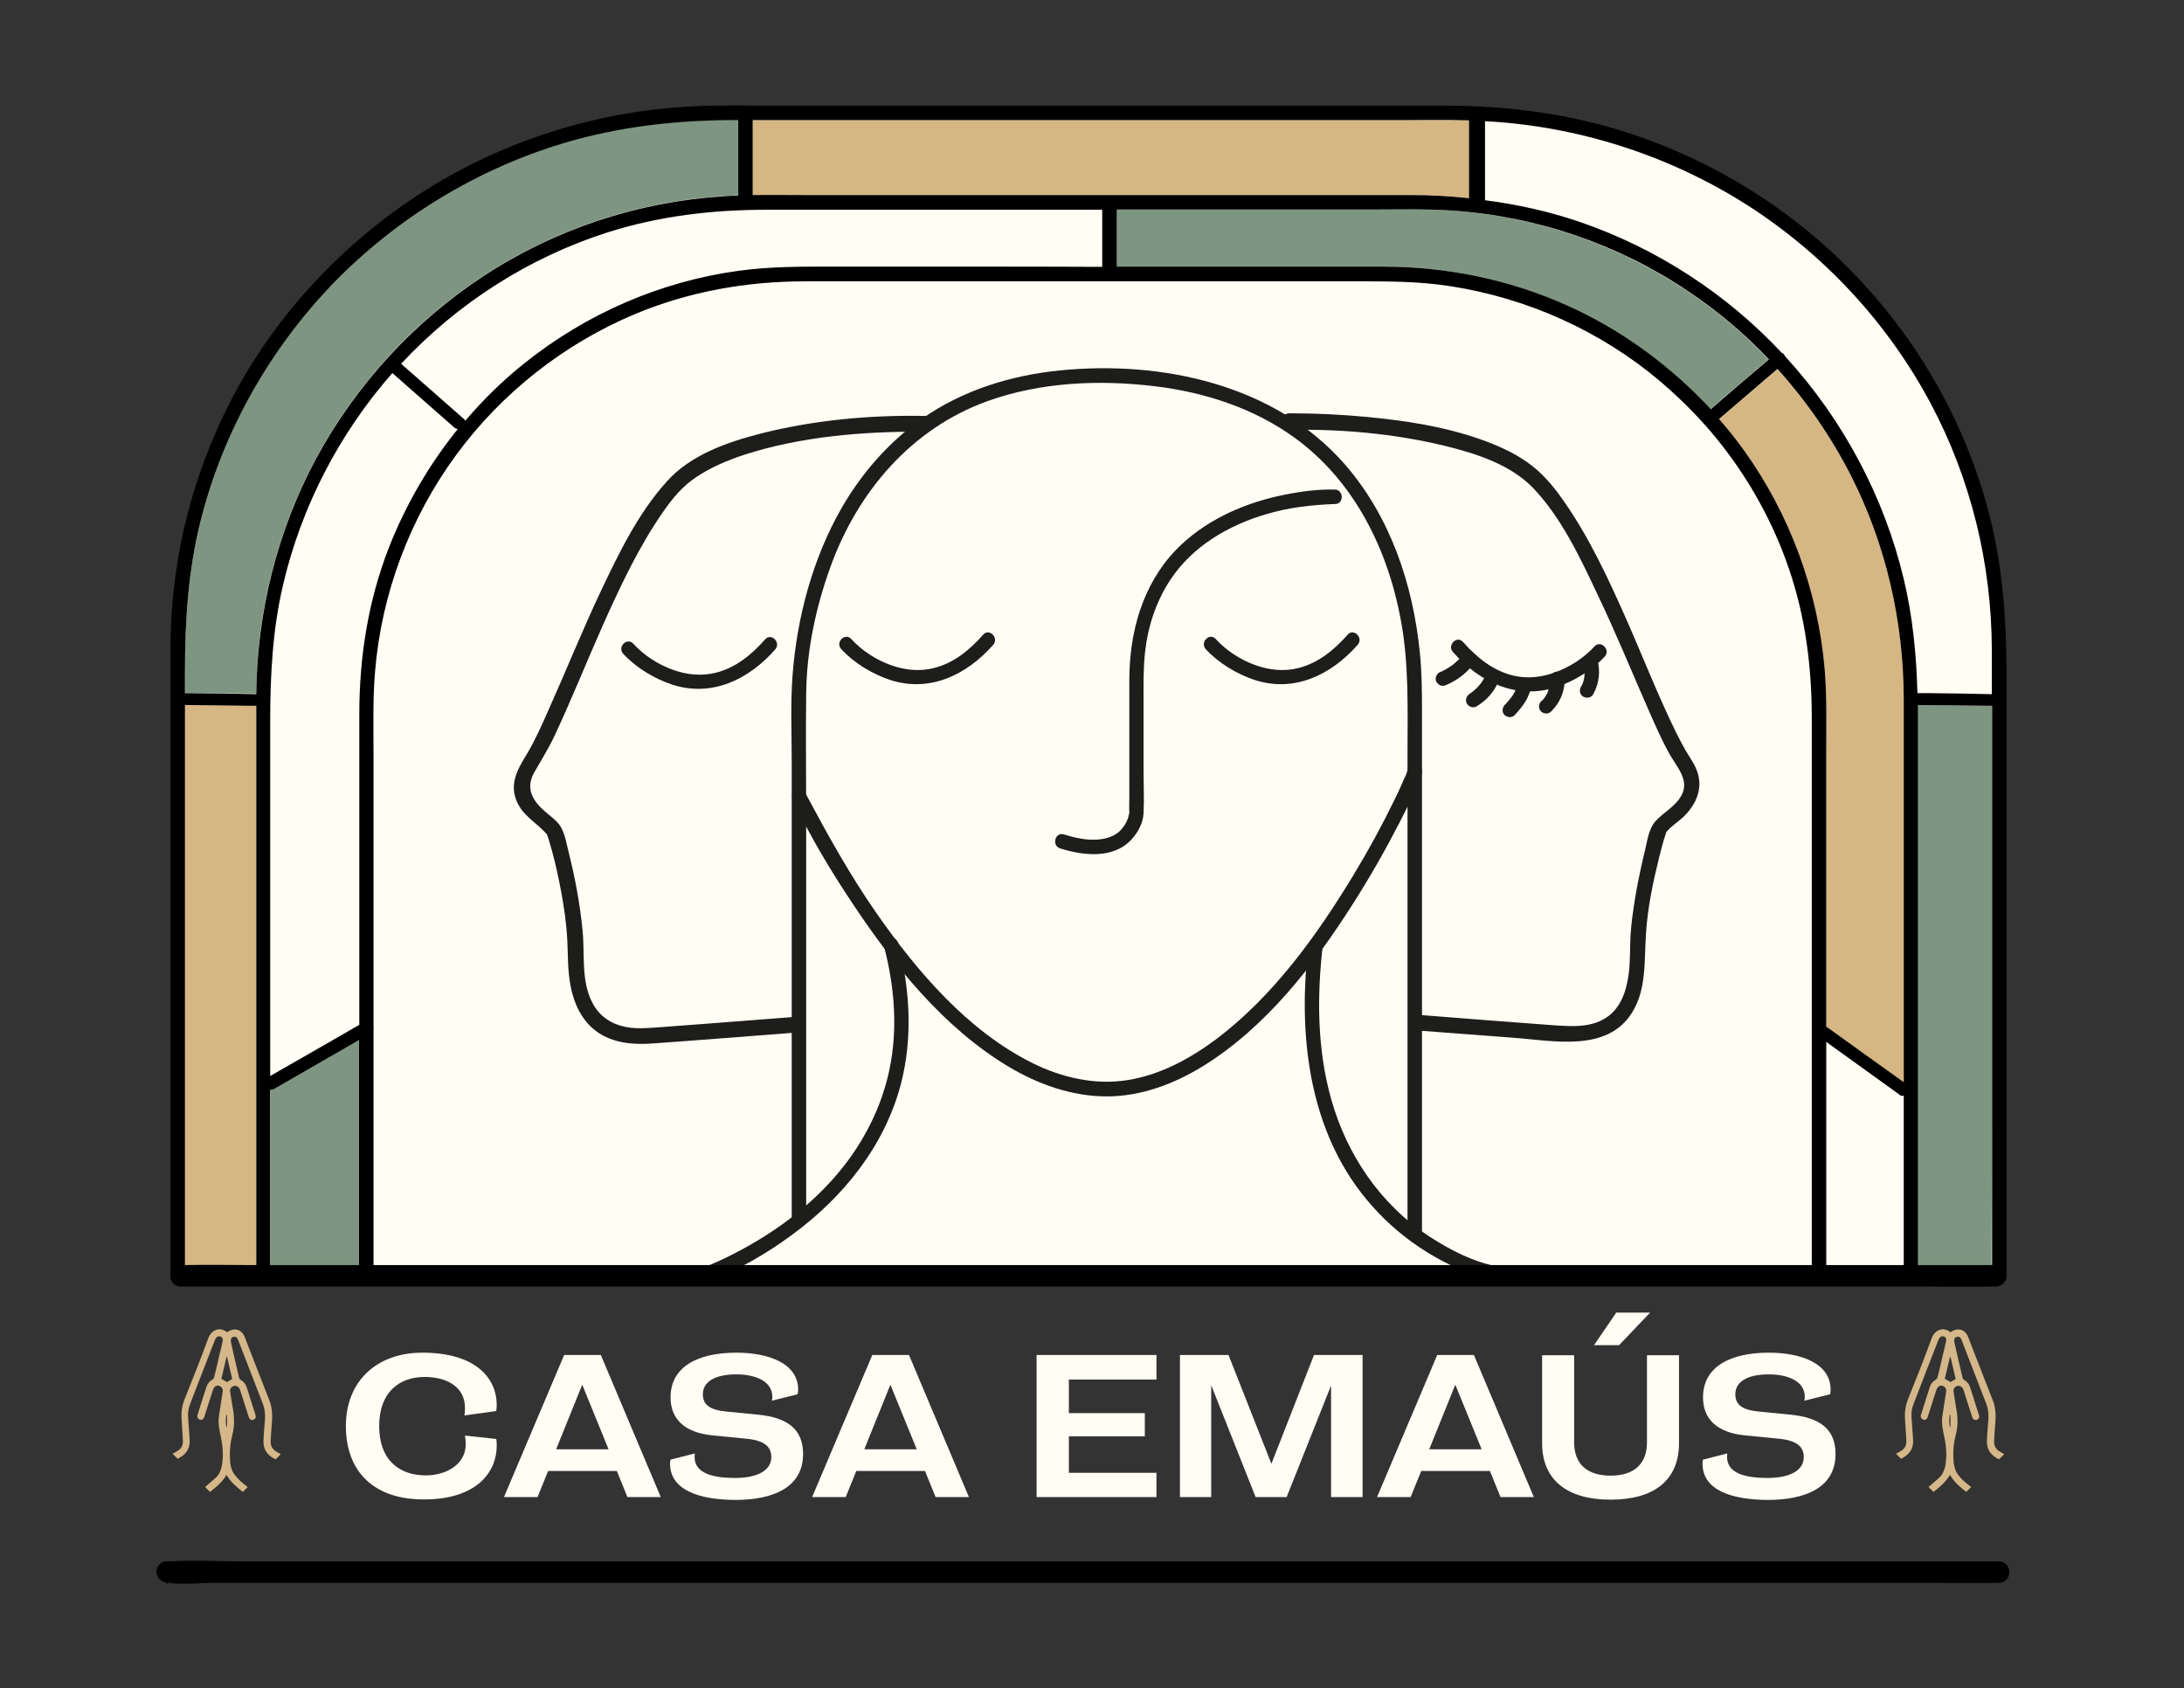 <?xml version="1.0" encoding="utf-8"?>
<!-- Generator: Adobe Illustrator 28.0.0, SVG Export Plug-In . SVG Version: 6.00 Build 0)  -->
<svg version="1.1" xmlns="http://www.w3.org/2000/svg" xmlns:xlink="http://www.w3.org/1999/xlink" x="0px" y="0px"
	 viewBox="0 0 845.5 653.5" style="enable-background:new 0 0 845.5 653.5;" xml:space="preserve">
<rect x="0" y="0" width="845.5" height="653.5" fill="#333333" stroke="none"/>
<style type="text/css">
	.st0{display:none;}
	.st1{display:inline;}
	.st2{fill:#FFFDF4;}
	.st3{fill:#D6B683;}
	.st4{fill:#7E9681;}
	.st5{fill:#1D1D1B;}
	.st6{fill:none;}
	.st7{fill:#D5B789;}
</style>
<g id="Layer_3" class="st0">
	<rect x="-34.9" y="-20.6" class="st1" width="929.1" height="694"/>
</g>
<g id="Layer_2">
	<path class="st2" d="M70.8,494.9l703-1l0.5-225.2c0,0,6-95.1-57.1-159.5S571.4,43.7,571.4,43.7l-316.6,1c0,0-83.7,15-122.7,58.3
		C80,161,70.4,182.4,69.1,290.8C67.8,398.6,70.8,494.9,70.8,494.9z"/>
</g>
<g id="Layer_1">
	<g>
		<path class="st2" d="M133.9,552c0-17.6,12.2-28.4,29.6-28.4c21.4,0,28.8,10.5,28.8,20.2c0,0.9-0.1,1.7-0.2,2.4l-12.3,1.7
			c0.2-1.3,0.2-2,0.2-3c0-8.1-7.1-11.9-15.6-11.9c-10.2,0-17.6,6.3-17.6,18.9c0,14.1,8.6,19.2,18,19.2c7.9,0,15.5-4.2,15.5-12.1
			c0-1.2-0.1-2.1-0.3-3.3l12.1,1.3c0.2,0.9,0.2,1.7,0.2,2.6c0,10.1-7.6,20.8-28.1,20.8C144.7,580.5,133.9,569.6,133.9,552z"/>
		<path class="st2" d="M242.9,579.5l-4.1-10.1h-26.6l-4.1,10.1h-13l23.3-55h14.2l23.2,55H242.9z M225.4,536l-10.1,25h20.3L225.4,536
			z"/>
		<path class="st2" d="M259.4,566.5c0-0.8,0.2-1.5,0.2-1.5l9.4-2.4c0,0-0.1,0.7-0.1,1.4c0,6.4,7.3,8.1,15.6,8.1
			c8.6,0,14.1-2.8,14.1-8.1c0-3.9-2.5-6.4-9.7-7.1l-13.2-1.3c-10.8-1.1-16.1-6.4-16.1-14.7c0-11.9,10.6-17.3,25.5-17.3
			c12.3,0,23.9,4.1,23.9,14.3c0,0.6-0.1,1.4-0.2,1.8l-10,2.5c0.1-0.3,0.2-0.9,0.2-1.5c0-6.1-6.6-8.7-13.9-8.7c-8.9,0-13,3.2-13,7.7
			c0,4.2,2.9,6.1,9.2,6.7l12.2,1.2c11.1,1.1,17.4,5.4,17.4,15.2c0,13.2-11.9,17.8-26.3,17.8C270.8,580.5,259.4,576.9,259.4,566.5z"
			/>
		<path class="st2" d="M362.2,579.5l-4.1-10.1h-26.6l-4.1,10.1h-13l23.3-55h14.2l23.2,55H362.2z M344.7,536l-10.1,25h20.3L344.7,536
			z"/>
		<path class="st2" d="M401.3,579.5v-55h46.4v9.5h-33.9v13h29.4v9h-29.4v14.1h33.9v9.4H401.3z"/>
		<path class="st2" d="M515.3,579.5v-43.2l-17.2,43.2h-12l-17.2-43.3v43.3h-12.1v-55h18.8l16.6,42.1l16.5-42.1h18.8v55H515.3z"/>
		<path class="st2" d="M580.9,579.5l-4.1-10.1h-26.6l-4.1,10.1h-13l23.3-55h14.2l23.2,55H580.9z M563.4,536l-10.1,25h20.3L563.4,536
			z"/>
		<path class="st2" d="M597,558.6v-34h12.4v33.7c0,8.9,5.6,12.9,14.1,12.9s14.1-4,14.1-12.9v-33.7H650v34c0,14.4-9.7,21.9-26.5,21.9
			S597,572.9,597,558.6z M626.8,520.7h-9.7l8.6-12.6h13.1L626.8,520.7z"/>
		<path class="st2" d="M659.1,566.5c0-0.8,0.2-1.5,0.2-1.5l9.4-2.4c0,0-0.1,0.7-0.1,1.4c0,6.4,7.3,8.1,15.6,8.1
			c8.6,0,14.1-2.8,14.1-8.1c0-3.9-2.5-6.4-9.7-7.1l-13.2-1.3c-10.8-1.1-16.1-6.4-16.1-14.7c0-11.9,10.6-17.3,25.5-17.3
			c12.3,0,23.9,4.1,23.9,14.3c0,0.6-0.1,1.4-0.2,1.8l-10,2.5c0.1-0.3,0.2-0.9,0.2-1.5c0-6.1-6.6-8.7-13.9-8.7c-8.9,0-13,3.2-13,7.7
			c0,4.2,2.9,6.1,9.2,6.7l12.2,1.2c11.1,1.1,17.4,5.4,17.4,15.2c0,13.2-11.9,17.8-26.3,17.8C670.4,580.5,659.1,576.9,659.1,566.5z"
			/>
	</g>
	<g>
		<g>
			<path d="M64.7,604.3c-0.7,0-1.5,0.2-2.1,0.6c-3.8,2.4-1.9,7.3,2.1,7.8c6.2,0.8,12.9,0,19.1,0c17.2,0,34.5,0,51.7,0
				c25.5,0,51,0,76.5,0c31,0,62,0,92.9,0c33.9,0,67.8,0,101.7,0c34.3,0,68.7,0,103,0c32,0,64,0,96.1,0c27.1,0,54.1,0,81.2,0
				c19.4,0,38.8,0,58.1,0c9.2,0,18.4,0.2,27.6,0c0.4,0,0.8,0,1.2,0c5.4,0,5.4-8.3,0-8.3c-6.3,0-12.7,0-19,0c-17.2,0-34.5,0-51.7,0
				c-25.5,0-51,0-76.4,0c-31,0-61.9,0-92.9,0c-33.9,0-67.8,0-101.7,0c-34.4,0-68.7,0-103.1,0c-32,0-64.1,0-96.1,0
				c-27.1,0-54.1,0-81.2,0c-19.4,0-38.8,0-58.2,0c-9.2,0-18.5-0.6-27.7,0C65.6,604.3,65.1,604.3,64.7,604.3c0.7,2.6,1.4,5.2,2.1,7.8
				c-2.4,1.5-2.8,0.6-2.1,0.6C70.1,612.4,70.1,604.1,64.7,604.3L64.7,604.3z"/>
		</g>
	</g>
	<g>
		<g>
			<path class="st3" d="M615.7,128.9"/>
		</g>
		<g>
			<path class="st3" d="M99.1,486.6c0-16.5,0-32.9,0-49.4c0-24,0-48,0-72c0-21.8,0-43.6,0-65.4c0-8.9,0-17.8,0-26.6
				c-1.1,0-2.2,0-3.2,0c-8.1-0.1-16.2-0.2-24.4-0.3c0,14.3,0,28.6,0,43c0,25.8,0,51.7,0,77.5c0,23.2,0,46.3,0,69.5
				c0,10,0,20.1,0,30.1c0,3.6-5.6,3.6-5.6,0l1.9,2.8l32-0.1c-0.4-0.4-0.7-1-0.7-1.9C99.1,491.4,99.1,489,99.1,486.6z"/>
		</g>
		<g>
			<path class="st4" d="M139.1,493.2c0-2.1,0-4.2,0-6.2c0-14.6,0-29.1,0-43.7c0-13.6,0-27.2,0-40.8c-0.1,0-0.1,0.1-0.2,0.1
				c-10.9,6.3-21.9,12.6-32.8,18.9c-0.5,0.3-1,0.4-1.4,0.3c0,14.8,0,29.5,0,44.3c0,9.2,0,18.4,0,27.6c0,0.8-0.3,1.4-0.7,1.9
				l36.7-0.1C139.7,495.2,139.1,494.4,139.1,493.2z"/>
		</g>
		<g>
			<path class="st3" d="M67,230.9L67,230.9v-0.1C67,230.9,67,230.9,67,230.9z"/>
		</g>
		<g>
			<path class="st3" d="M568.7,46.6c-8.9-0.2-17.8-0.1-26.7-0.1c-20.2,0-40.5,0-60.7,0c-26.1,0-52.1,0-78.2,0c-24.3,0-48.7,0-73,0
				c-12.9,0-25.8,0-38.7,0c0,1,0,2.1,0,3.1c0,8.6,0,17.3,0,25.9c6.7-0.1,13.3,0,20,0c18.7,0,37.4,0,56.2,0c24,0,48,0,72,0
				c22.2,0,44.4,0,66.6,0c13.3,0,26.6,0,39.8,0c7.6,0,15.2,0.4,22.7,1.1c0-0.9,0-1.8,0-2.7C568.7,64.9,568.7,55.7,568.7,46.6z"/>
		</g>
		<g>
			<path class="st3" d="M737,302.9c0-10.8,0-21.7,0-32.5c0-29.9-6.9-59.6-20.5-86.3c-7.6-15-17.2-28.8-28.4-41.2
				c-0.3,0.3-0.6,0.5-0.9,0.8c-7.2,6.2-14.5,12.4-21.7,18.6c3.4,3.9,6.6,8,9.7,12.2c17.8,24.8,28.6,54.3,31.2,84.7
				c0.9,10.8,0.6,21.7,0.6,32.5c0,18,0,36.1,0,54.1c0,17.2,0,34.5,0,51.7c0.7,0.5,1.3,0.9,2,1.4c9.3,6.7,18.7,13.5,28,20.2
				c0-16.8,0-33.5,0-50.3C737,346.8,737,324.8,737,302.9z"/>
		</g>
		<g>
			<path class="st4" d="M663.1,157.5c7.2-6.1,14.4-12.3,21.5-18.4c-9.4-9.9-19.9-18.8-31.3-26.4c-27.2-18.2-59-29.1-91.6-31.2
				c-10.3-0.7-20.7-0.4-31.1-0.4c-18.4,0-36.9,0-55.4,0c-14.4,0-28.7,0-43.1,0c0,0.2,0,0.4,0,0.6c0,7.2,0,14.3,0,21.5
				c2.9,0,5.8,0,8.7,0c20.3,0,40.6,0,60.9,0c11.1,0,22.2,0,33.4,0c24.5,0,48.7,4.9,71.1,14.9c21.1,9.4,40.1,23.3,55.7,40.3
				C662.4,158.1,662.8,157.8,663.1,157.5z"/>
		</g>
		<g>
			<path class="st4" d="M122.5,177.2c15.3-28.5,37.8-52.9,64.8-70.5C214.9,88.6,247,78,279.9,75.9c2-0.1,3.9-0.2,5.9-0.3
				c0-0.6,0-1.1,0-1.7c0-9.2,0-18.3,0-27.5c-0.4,0-0.8,0-1.2,0c-22.4,0-44.5,2.3-66,8.8c-34,10.2-65.2,29.2-89.9,54.7
				c-24.5,25.3-42.2,56.9-50.9,91.1c-5,19.6-6.2,39.4-6.2,59.5c0,2.6,0,5.1,0,7.7c0.4,0,0.9,0,1.3,0c8.8,0.1,17.5,0.2,26.3,0.3
				C99.4,236.7,107.4,205.2,122.5,177.2z"/>
		</g>
		<g>
			<path class="st4" d="M771.1,434.1c0-25.8,0-51.5,0-77.3c0-23.7,0-47.4,0-71.2c0-4.1,0-8.3,0-12.4c-0.5,0-1,0-1.6,0
				c-9-0.1-18.1-0.2-27.1-0.3c0,2,0,4.1,0,6.1c0,17.1,0,34.3,0,51.4c0,24.1,0,48.2,0,72.3c0,21.5,0,43,0,64.4c0,9.1,0,18.1,0,27.2
				l28.6-0.1c0-2.5,0-5.1,0-7.6C771.1,469.1,771.1,451.6,771.1,434.1z"/>
		</g>
		<g>
			<path d="M770.1,199.1c-8.8-34.3-26.6-66-51-91.7c-24.5-25.9-55.6-45.3-89.5-56.2c-22.8-7.3-46.4-10.3-70.4-10.3
				c-14.8,0-29.7,0-44.5,0c-24.4,0-48.8,0-73.1,0c-26.3,0-52.6,0-79,0c-20.6,0-41.2,0-61.8,0c-11,0-22-0.3-33,0.3
				c-36.3,1.8-71.9,12.9-102.7,32.2c-29.8,18.7-55,44.7-72.3,75.3C78.6,174,69.8,202,67,230.8v0.1c-0.7,6.7-1,13.4-1,20.1
				c0,10.4,0,20.9,0,31.3c0,23.6,0,47.2,0,70.7c0,26.1,0,52.2,0,78.3c0,18,0,35.9,0,53.9c0,2.6,0,5.2,0,7.8c0,3.6,5.6,3.6,5.6,0
				c0-10,0-20.1,0-30.1c0-23.2,0-46.3,0-69.5c0-25.8,0-51.7,0-77.5c0-14.3,0-28.6,0-43c8.1,0.1,16.2,0.2,24.4,0.3c1.1,0,2.2,0,3.2,0
				c0,8.9,0,17.8,0,26.6c0,21.8,0,43.6,0,65.4c0,24,0,48,0,72c0,16.5,0,32.9,0,49.4c0,2.4,0,4.8,0,7.2c0,0.8,0.3,1.4,0.7,1.9
				c1.1,1.1,3,1.1,4,0c0.4-0.4,0.7-1,0.7-1.9c0-9.2,0-18.4,0-27.6c0-14.8,0-29.5,0-44.3c0.4,0,0.9-0.1,1.4-0.3
				c10.9-6.3,21.9-12.6,32.8-18.9c0.1,0,0.1-0.1,0.2-0.1c0,13.6,0,27.2,0,40.8c0,14.6,0,29.1,0,43.7c0,2.1,0,4.2,0,6.2
				c0,1.2,0.6,2,1.5,2.4c0.8,0.4,1.8,0.4,2.6,0s1.5-1.2,1.5-2.4c0-8.1,0-16.2,0-24.2c0-19,0-38,0-56.9c0-4.5,0-9,0-13.5
				c0.1-0.4,0.1-0.8,0-1.2c0-17.4,0-34.7,0-52.1c0-17.9,0-35.9,0-53.8c0-10.6-0.3-21.2,0.6-31.7c2.5-30.2,13.5-59.4,31.4-83.8
				c17.6-24,41.9-43.1,69.4-54.6c20.9-8.7,43.1-12.6,65.7-12.6c11.7,0,23.4,0,35.1,0c20.5,0,41,0,61.5,0c22,0,44,0,65.9,0
				c16.4,0,32.9,0,49.3,0c12.8,0,25.5-0.1,38.1,1.9c29.7,4.6,58,17.3,81,36.7c6,5.1,11.7,10.6,16.9,16.4c0.1,0.1,0.1,0.2,0.2,0.3
				c0.1,0.1,0.1,0.1,0.2,0.1c14.4,16.2,25.6,35.2,32.6,55.7c6.5,18.9,8.9,38.3,8.9,58.1c0,13.4,0,26.8,0,40.2c0,21.2,0,42.3,0,63.5
				c0,21.5,0,43.1,0,64.6c0,14.2,0,28.4,0,42.5c0,1.8,0,3.7,0,5.5c0,0.2,0,0.4,0,0.6c0,3.6,5.6,3.6,5.6,0c0-0.2,0-0.4,0-0.6
				c0-7.9,0-15.9,0-23.8c0-19.2,0-38.4,0-57.6c0-3.2,0-6.5,0-9.7c8.1,5.8,16.2,11.7,24.3,17.5c1.4,1,2.8,2,4.1,3
				c0.5,0.4,1.1,0.5,1.6,0.3c0,5.2,0,10.5,0,15.7c0,16.1,0,32.1,0,48.2c0,2.1,0,4.2,0,6.3c0,0.2,0,0.4,0,0.7c0,3.6,5.5,3.6,5.5,0
				c0-0.2,0-0.5,0-0.7c0-9.1,0-18.1,0-27.2c0-21.5,0-43,0-64.4c0-24.1,0-48.2,0-72.3c0-17.1,0-34.3,0-51.4c0-2,0-4.1,0-6.1
				c9,0.1,18.1,0.2,27.1,0.3c0.5,0,1,0,1.6,0c0,4.1,0,8.3,0,12.4c0,23.7,0,47.4,0,71.2c0,25.8,0,51.5,0,77.3c0,17.5,0,35,0,52.5
				c0,2.5,0,5.1,0,7.6c0,3.6,5.6,3.6,5.6,0c0-10.1,0-20.3,0-30.4c0-23.4,0-46.8,0-70.2c0-26.1,0-52.3,0-78.4c0-18.4,0-36.8,0-55.2
				C776.7,239.5,775.3,219.2,770.1,199.1z M546,75.5c-13.3,0-26.6,0-39.8,0c-22.2,0-44.4,0-66.6,0c-24,0-48,0-72,0
				c-18.7,0-37.4,0-56.2,0c-6.6,0-13.3-0.1-20,0c0-8.6,0-17.3,0-25.9c0-1,0-2.1,0-3.1c12.9,0,25.8,0,38.7,0c24.3,0,48.7,0,73,0
				c26.1,0,52.1,0,78.2,0c20.2,0,40.5,0,60.7,0c8.9,0,17.8-0.2,26.7,0.1c0,9.1,0,18.3,0,27.4c0,0.9,0,1.8,0,2.7
				C561.1,75.9,553.6,75.5,546,75.5z M72.9,268.3c-0.4,0-0.9,0-1.3,0c0-2.6,0-5.1,0-7.7c0-20.1,1.2-39.9,6.2-59.5
				c8.7-34.2,26.5-65.7,50.9-91.1c24.7-25.5,55.8-44.5,89.9-54.7c21.6-6.4,43.6-8.8,66-8.8c0.4,0,0.8,0,1.2,0c0,9.2,0,18.3,0,27.5
				c0,0.6,0,1.1,0,1.7c-2,0.1-3.9,0.1-5.9,0.3c-32.9,2.1-65,12.7-92.6,30.8c-26.9,17.6-49.4,42-64.8,70.5
				c-15.1,28-23,59.6-23.3,91.4C90.4,268.5,81.6,268.4,72.9,268.3z M150.5,212.1c-8,20.6-11.4,42.3-11.4,64.3c0,12.7,0,25.3,0,38
				c0,21.2,0,42.4,0,63.6c0,6.2,0,12.5,0,18.7c-10.3,5.9-20.6,11.9-31,17.8c-1.2,0.7-2.3,1.3-3.5,2c0-4.7,0-9.5,0-14.2
				c0-23.8,0-47.6,0-71.5c0-17.2,0-34.3,0-51.5c0-17.9,0.9-35.5,5-53c7.1-30.3,21.8-58.6,42.3-81.9c6.9,6.1,13.9,12.2,20.8,18.3
				c1.1,0.9,2.1,1.9,3.2,2.8c0.4,0.3,0.8,0.5,1.3,0.6C166,180,157,195.5,150.5,212.1z M374,103.2c-16.8,0-33.6,0-50.5,0
				c-12.5,0-25-0.1-37.4,1.6c-30.3,4.1-59,16.6-82.8,35.6c-8.5,6.7-16.2,14.3-23.2,22.5c-0.1-0.3-0.3-0.6-0.6-0.8
				c-7.5-6.6-14.9-13.1-22.4-19.7c-0.6-0.5-1.2-1-1.8-1.6c21.9-23.5,49.6-41.2,80.1-50.9c19.9-6.3,40.4-8.7,61.2-8.7
				c13.7,0,27.4,0,41.1,0c22.2,0,44.4,0,66.6,0c7.5,0,14.9,0,22.4,0c0,7.2,0,14.3,0,21.5c0,0.2,0,0.4,0,0.6
				C409.1,103.2,391.6,103.2,374,103.2z M606.4,118.1c-22.4-10-46.6-14.9-71.1-14.9c-11.1,0-22.2,0-33.4,0c-20.3,0-40.6,0-60.9,0
				c-2.9,0-5.8,0-8.7,0c0-7.2,0-14.3,0-21.5c0-0.2,0-0.4,0-0.6c14.4,0,28.7,0,43.1,0c18.4,0,36.9,0,55.4,0c10.3,0,20.8-0.3,31.1,0.4
				c32.6,2.1,64.4,12.9,91.6,31.2c11.4,7.6,21.9,16.5,31.3,26.4c-7.2,6.1-14.4,12.3-21.5,18.4c-0.3,0.3-0.7,0.6-1,0.9
				C646.5,141.4,627.5,127.5,606.4,118.1z M709,398.8c-0.7-0.5-1.3-0.9-2-1.4c0-17.2,0-34.5,0-51.7c0-18,0-36.1,0-54.1
				c0-10.8,0.3-21.7-0.6-32.5c-2.6-30.4-13.4-59.9-31.2-84.7c-3-4.2-6.3-8.3-9.7-12.2c7.2-6.2,14.5-12.4,21.7-18.6
				c0.3-0.3,0.6-0.5,0.9-0.8c11.2,12.4,20.8,26.3,28.4,41.2c13.6,26.7,20.4,56.4,20.5,86.3c0,10.8,0,21.7,0,32.5
				c0,21.9,0,43.9,0,65.8c0,16.8,0,33.5,0,50.3C727.6,412.2,718.3,405.5,709,398.8z M746.5,268.3c-1.3,0-2.6,0-3.9,0
				c-0.1,0-0.2,0-0.3,0c-0.4-14.9-1.8-29.6-5.3-44.2c-7.6-31.8-23.4-61.4-45.3-85.5c-0.2-0.2-0.4-0.4-0.6-0.6
				c-0.1-0.3-0.3-0.6-0.5-0.9c-0.2-0.2-0.5-0.4-0.8-0.5c-21.5-23-48.5-40.5-78.2-50.7c-12-4.1-24.3-6.8-36.7-8.4
				c0-9.3,0-18.5,0-27.8c0-0.9,0-1.9,0-2.8c36,1.9,71.3,13.2,101.7,32.6c29.6,19,54.2,45.5,70.8,76.6c15.6,29.3,23.6,62.1,23.7,95.3
				c0,5.8,0,11.5,0,17.3C762.9,268.5,754.7,268.4,746.5,268.3z"/>
		</g>
		<g>
			<g>
				<path class="st5" d="M274.4,495.7c11.5-4,22.4-10.5,32.2-17.7c19.8-14.5,35.9-34.4,42.2-58.5c4.6-17.9,3.5-36.6-1.1-54.4
					c-0.9-3.5-6.3-2-5.4,1.5c4,15.3,5.3,31.5,2.1,47.1c-2.6,12.6-8,24.3-15.5,34.7c-11.5,15.9-27.8,28.3-45.2,37.1
					c-1.5,0.8-3,1.5-4.5,2.2c-0.7,0.3-1.3,0.6-2,0.9c-0.3,0.1-0.6,0.3-0.9,0.4c-0.7,0.3,0.3-0.1-0.2,0.1c-1,0.4-2.1,0.9-3.1,1.2
					C269.5,491.5,271,496.9,274.4,495.7L274.4,495.7z"/>
			</g>
			<g>
				<path class="st5" d="M580,490.3c-9.6-1.8-18.1-6.2-26.4-11.5c-19.1-12.4-32.2-31.7-38.3-53.5c-5.4-19.3-5.5-39.6-3.2-59.4
					c0.4-3.5-5.2-3.5-5.6,0c-3.7,31.7-0.7,66.1,18.3,92.9c10.8,15.2,25.9,26.9,43.2,33.7c3.3,1.3,6.8,2.5,10.4,3.2
					C582,496.4,583.5,491,580,490.3L580,490.3z"/>
			</g>
			<g>
				<path class="st5" d="M516.8,189.5c-7.4-0.2-15.1,1-22.3,2.6c-14.5,3.3-28.7,9.9-39.2,20.7c-13.1,13.6-18.1,32.1-18.1,50.6
					c0,15,0,30,0,45c0,2.1-0.1,4.1,0,6.2c0.1,0.9,0.2-0.8,0,0c-0.2,0.7-0.3,1.4-0.5,2.1c-0.6,1.7-2,4.1-3.9,5.6
					c-3.1,2.4-7.2,2.9-11.1,2.7c-3.3-0.2-6.6-1-9.8-2c-3.4-1.1-4.9,4.3-1.5,5.4c8.9,2.8,20.5,4.2,27.6-3.4c2.5-2.7,4.5-6.4,4.7-10.1
					c0.3-5.8,0-11.7,0-17.5c0-8.8,0-17.6,0-26.3c0-6.3-0.1-12.5,0.6-18.8c1.1-9.9,4.3-19.6,9.8-27.9c8.6-13,22.5-21.1,37.2-25.4
					c8.8-2.6,17-3.5,26.1-3.9c0.1,0,0.3,0,0.4,0C520.3,195.2,520.3,189.6,516.8,189.5L516.8,189.5z"/>
			</g>
			<g>
				<path class="st5" d="M466.8,251.3c5,5.4,12,9.6,18.9,11.9c15.4,5,29.7-2,39.9-13.6c2.4-2.7-1.6-6.6-3.9-3.9
					c-5.2,5.9-11.4,11-19.1,12.9c-5.5,1.4-11.2,0.8-16.5-1.1c-5.7-2-11.3-5.6-15.4-10.1C468.3,244.7,464.4,248.6,466.8,251.3
					L466.8,251.3z"/>
			</g>
			<g>
				<path class="st5" d="M325.7,251.3c5,5.4,12,9.6,18.9,11.9c15.4,5,29.7-2,39.9-13.6c2.4-2.7-1.6-6.6-3.9-3.9
					c-5.2,5.9-11.4,11-19.1,12.9c-5.5,1.4-11.2,0.8-16.5-1.1c-5.7-2-11.3-5.6-15.4-10.1C327.2,244.7,323.2,248.6,325.7,251.3
					L325.7,251.3z"/>
			</g>
			<g>
				<path class="st5" d="M241.3,253.1c5,5.4,12,9.6,18.9,11.9c15.4,5,29.7-2,39.9-13.6c2.4-2.7-1.6-6.6-3.9-3.9
					c-5.2,5.9-11.4,11-19.1,12.9c-5.5,1.4-11.2,0.8-16.5-1.1c-5.7-2-11.3-5.6-15.4-10.1C242.8,246.5,238.8,250.5,241.3,253.1
					L241.3,253.1z"/>
			</g>
			<g>
				<path class="st5" d="M312.1,471.6c0-18.3,0-36.5,0-54.8c0-33.3,0-66.6,0-99.8c0-16.2-0.2-32.4,0-48.7
					c0.2-16.6,3.7-33.1,9.4-48.9c10.5-29,31.2-53.4,60.7-64.1c20.6-7.4,43.2-8.4,64.8-5.8c19.2,2.3,38.2,8.4,54,19.8
					c23.3,16.8,36.4,43.5,41.4,71.2c3.1,16.9,2.5,34.3,2.5,51.6c0,33.7,0,67.5,0,101.2c0,26.8,0,53.6,0,80.4c0,1.4,0,2.8,0,4.2
					c0,3.6,5.6,3.6,5.6,0c0-20.1,0-40.3,0-60.4c0-35.7,0-71.3,0-107c0-12.1,0-24.2,0-36.3c0-7.1-0.1-14.2-0.8-21.3
					c-2.6-26.5-11.4-52.9-29.1-73.2c-27-30.9-71-40.3-110.4-36.3c-19,1.9-37.6,7.7-53.3,18.7c-12.7,8.9-23.1,20.8-30.9,34.2
					c-11.4,19.8-17.5,42.7-19.2,65.4c-0.8,11-0.3,22.2-0.3,33.2c0,32.2,0,64.4,0,96.6c0,25.3,0,50.6,0,75.9c0,1.4,0,2.7,0,4.1
					C306.5,475.1,312.1,475.1,312.1,471.6L312.1,471.6z"/>
			</g>
			<g>
				<path class="st5" d="M306.9,309.6c6.7,14.2,14.9,27.8,23.6,40.8c15.9,23.8,35,47.5,59.8,62.4c11.5,6.9,24.6,11.6,38.2,11.6
					c13.2,0,26-4.8,37.2-11.7c24.4-15.1,42.9-39,58.1-62.9c6.5-10.2,12.5-20.7,18-31.4c2.9-5.8,6.2-11.8,8.3-17.9
					c0.2-0.6,0.4-1.2,0.4-1.9c0.2-3.6-5.4-3.6-5.6,0c0.1-1.2-0.1-0.1-0.3,0.5c-0.1,0.4-0.3,0.8-0.4,1.1c-0.1,0.2-0.2,0.4-0.3,0.6
					c-0.3,0.7,0.1-0.3-0.2,0.4c-1.3,3.1-2.7,6.1-4.2,9.1c-4.7,9.6-9.8,19-15.4,28.2c-14.2,23.5-31.1,47-53.2,63.7
					c-10.2,7.6-21.7,13.9-34.5,15.9c-12.6,2-25.4-1-36.7-6.6c-25.1-12.5-44.5-35.3-60.3-57.9c-10.3-14.8-18.9-30.3-27.4-46.2
					c-0.1-0.2-0.2-0.5-0.4-0.8C310.2,303.5,305.4,306.4,306.9,309.6L306.9,309.6z"/>
			</g>
			<g>
				<path class="st5" d="M617.3,250.2c-4.1,4.5-9.7,8.1-15.4,10.1c-5.2,1.9-10.7,2.5-16.1,1.2c-7.9-1.9-14.2-7.1-19.4-13
					c-2.4-2.7-6.3,1.3-3.9,3.9c10.2,11.6,24.6,18.6,39.9,13.6c7-2.3,13.9-6.5,18.9-11.9C623.6,251.5,619.7,247.6,617.3,250.2
					L617.3,250.2z"/>
			</g>
			<g>
				<path class="st5" d="M566.3,253.4c-0.1,0.2-0.3,0.4-0.4,0.6c-0.1,0.1-0.3,0.5-0.1,0.1c0.3-0.4,0,0-0.1,0.1
					c-0.3,0.4-0.7,0.8-1,1.1c-0.7,0.7-1.5,1.4-2.2,2c-0.3,0.2,0.6-0.4,0.1-0.1c-0.1,0.1-0.2,0.1-0.3,0.2c-0.2,0.2-0.4,0.3-0.7,0.5
					c-0.5,0.3-0.9,0.6-1.4,0.9c-1,0.6-2,1.1-3,1.5c-0.6,0.3-1.1,1.1-1.3,1.7c-0.2,0.7-0.1,1.6,0.3,2.1c0.4,0.6,1,1.1,1.7,1.3
					c0.8,0.2,1.4,0,2.1-0.3c4.4-1.9,8.3-4.9,11-8.9c0.8-1.2,0.3-3.1-1-3.8C568.7,251.7,567.1,252.2,566.3,253.4L566.3,253.4z"/>
			</g>
			<g>
				<path class="st5" d="M575.1,261.4c-0.6,1.4-1.4,2.6-2.3,3.8c0.1-0.2,0.3-0.4,0.4-0.6c-0.9,1.2-2,2.3-3.2,3.2
					c0.2-0.1,0.4-0.3,0.6-0.4c-0.6,0.4-1.1,0.8-1.7,1.2c-1.2,0.8-1.8,2.5-1,3.8s2.5,1.8,3.8,1c3.6-2.2,6.6-5.4,8.2-9.2
					c0.3-0.7,0.5-1.4,0.3-2.1c-0.2-0.6-0.7-1.3-1.3-1.7c-0.6-0.3-1.4-0.5-2.1-0.3C576.1,260.3,575.4,260.7,575.1,261.4L575.1,261.4z
					"/>
			</g>
			<g>
				<path class="st5" d="M587.2,264.8c0,0.3,0,0.5-0.1,0.8C587.1,265.3,587.2,265.1,587.2,264.8c0,0.5-0.1,0.9-0.2,1.3
					c-0.1,0.4-0.2,0.9-0.4,1.2c0-0.1,0.3-0.6,0.1-0.2c0,0.1-0.1,0.2-0.1,0.3c-0.1,0.2-0.2,0.4-0.3,0.6c-0.2,0.4-0.5,0.8-0.7,1.2
					c-0.2,0.4-0.5,0.7-0.8,1.1c-0.2,0.3,0.4-0.4,0.1-0.2c-0.1,0.1-0.1,0.2-0.2,0.3c-0.1,0.2-0.3,0.3-0.4,0.5c-0.6,0.7-1.2,1.4-1.8,2
					c-1,1.1-1.1,2.9,0,3.9s2.9,1.1,3.9,0c3.1-3.4,6.1-7.1,6.3-11.8c0.1-1.5-1.3-2.8-2.8-2.8C588.4,262.1,587.2,263.2,587.2,264.8
					L587.2,264.8z"/>
			</g>
			<g>
				<path class="st5" d="M600.1,262.8c0,0.5,0,1,0,1.4c0,0.1-0.1,0.9,0,0.4s0,0.2-0.1,0.4c-0.2,0.9-0.5,1.9-0.8,2.8
					c-0.1,0.3,0.2-0.5,0.1-0.2c-0.1,0.1-0.1,0.2-0.1,0.3c-0.1,0.2-0.2,0.4-0.3,0.6c-0.2,0.4-0.5,0.8-0.7,1.2
					c-0.1,0.2-0.3,0.4-0.4,0.6c0.1-0.1,0.4-0.4,0.1-0.2c-0.1,0.1-0.1,0.2-0.2,0.3c-0.3,0.4-0.7,0.8-1.1,1.1c-1,1-1.1,2.9,0,3.9
					s2.8,1.1,3.9,0c3.4-3.3,5.4-7.9,5.2-12.6c0-1.5-1.3-2.8-2.8-2.8C601.4,260,600.1,261.2,600.1,262.8L600.1,262.8z"/>
			</g>
			<g>
				<path class="st5" d="M612.8,256.5c0.2,0.5,0.3,1,0.4,1.5c0,0.2,0.1,0.4,0.1,0.6c0,0.1,0,0.2,0.1,0.4c-0.1-0.4-0.1-0.5,0-0.2
					c0.1,0.9,0.1,1.8,0,2.7c-0.1,0.7,0.1-0.5,0,0.1c0,0.3-0.1,0.5-0.1,0.8c-0.1,0.4-0.2,0.9-0.3,1.3s-0.3,0.9-0.5,1.3
					c0.4-0.7-0.1,0.1-0.1,0.2c-0.1,0.2-0.2,0.5-0.4,0.7c-0.7,1.3-0.4,3.1,1,3.8c1.3,0.7,3.1,0.4,3.8-1c2.3-4.1,2.9-9.1,1.5-13.6
					c-0.5-1.4-1.9-2.4-3.4-1.9C613.3,253.5,612.3,255,612.8,256.5L612.8,256.5z"/>
			</g>
			<g>
				<g>
					<path class="st5" d="M358,161c-21.1-0.4-42.9,1.6-63.4,6.8c-12.9,3.3-27.1,8.2-36.3,18.4c-11.1,12.2-18.6,27.7-25.6,42.4
						c-7.3,15.5-13.7,31.4-20.7,47c-2.4,5.4-4.8,10.8-7.8,15.9c-3.6,5.9-7.2,11.7-4.1,18.8c2.4,5.5,7.4,8,11.2,12.2
						c0.4,0.4,0.3,0.2,0.5,0.6c-0.1-0.2,0.5,1.4,0.7,2.1c0.8,2.6,1.5,5.3,2.2,8c1.3,5.4,2.4,10.8,3.3,16.3
						c1.1,6.5,1.7,12.8,1.8,19.4c0.1,5.4,0.4,10.9,1.9,16.2c1.6,5.6,4.5,10.7,9.3,14.2c6.2,4.5,14.3,5.2,21.7,4.6
						c17.2-1.2,34.3-2.6,51.5-3.9c0.8-0.1,1.6-0.1,2.5-0.2c3.9-0.3,3.9-6.4,0-6.1c-11.2,0.9-22.5,1.7-33.7,2.6
						c-5.8,0.4-11.5,0.9-17.3,1.3c-4.5,0.3-9,0.8-13.5-0.1c-5.6-1.1-10.1-4.1-12.8-9.2c-4.6-8.7-2.9-19-3.9-28.4
						c-1-10.2-2.9-20.3-5.4-30.2c-0.9-3.5-1.5-7.9-3.8-10.8c-1.5-1.8-3.4-3.1-5.1-4.6c-4.8-4.1-7.9-8.9-4.5-15.1
						c2.6-4.6,5.4-9,7.7-13.8c6.7-14.2,12.5-28.8,18.9-43.2c6.8-15.2,14-30.6,23.5-44.2c3.6-5.2,7.6-10,13-13.5
						c5.6-3.7,11.8-6.3,18.1-8.4c21.9-7.1,45.8-9.1,68.8-9c0.5,0,1,0,1.4,0C361.9,167.2,361.9,161.1,358,161L358,161z"/>
				</g>
			</g>
			<g>
				<g>
					<path class="st5" d="M498.9,166.4c20-0.4,40.6,1.4,60.1,6.1c12.3,3,26,7.3,34.9,16.8c10.7,11.4,17.8,26.5,24.4,40.5
						c7.2,15,13.5,30.5,20.2,45.7c2.5,5.6,4.9,11.2,7.9,16.5c2.7,4.8,7.6,9.8,4.7,15.6c-2.3,4.6-7.2,6.8-10.4,10.5
						c-2.4,2.9-3,7.3-3.8,10.8c-1.3,5.2-2.4,10.5-3.4,15.8c-1.2,7-2.3,14-2.4,21.1c-0.1,4.9-0.1,9.9-1.2,14.7
						c-1,4.9-3.1,9.7-7.2,12.8c-6.3,4.8-14.7,4-22.1,3.5c-16-1.2-32.1-2.4-48.1-3.7c-0.8-0.1-1.5-0.1-2.3-0.2
						c-3.9-0.3-3.9,5.8,0,6.1c11.9,0.9,23.8,1.8,35.7,2.7c15.3,1.1,36.2,5.8,45.9-9.7c5.7-9.1,4.7-20.1,5.4-30.4
						c0.6-10,2.7-20,5.1-29.7c0.6-2.4,1.2-4.7,1.9-7.1c0.1-0.4,1-2.8,0.7-2.4c0.3-0.6,0.2-0.3,0.7-0.9c1.7-1.9,3.9-3.3,5.8-5
						c4.9-4.6,7.9-10.7,5.8-17.4c-1-3.2-3-5.8-4.7-8.7c-1.3-2.3-2.5-4.6-3.7-7c-7-14.3-12.8-29.2-19.2-43.7
						c-7-15.8-14.4-31.8-24.4-46c-3.9-5.6-8.2-10.7-13.7-14.6c-5.6-4-12-6.8-18.5-9.1c-14-4.9-28.9-7.2-43.7-8.6
						c-9.6-0.9-19.2-1.4-28.9-1.4c-0.5,0-1,0-1.5,0C495,160.4,495,166.5,498.9,166.4L498.9,166.4z"/>
				</g>
			</g>
		</g>
		<g>
			<g>
				<path d="M70,498c6.3,0,12.6,0,18.9,0c17,0,34,0,51,0c25.2,0,50.4,0,75.7,0c30.8,0,61.5,0,92.3,0c33.6,0,67.2,0,100.8,0
					c34.1,0,68.3,0,102.4,0c31.6,0,63.2,0,94.8,0c26.8,0,53.6,0,80.4,0c19.3,0,38.5,0,57.8,0c9.1,0,18.2,0.2,27.3,0
					c0.4,0,0.8,0,1.2,0c5.4,0,5.4-8.3,0-8.3c-6.3,0-12.6,0-18.9,0c-17,0-34,0-51,0c-25.2,0-50.4,0-75.7,0c-30.8,0-61.5,0-92.3,0
					c-33.6,0-67.2,0-100.8,0c-34.1,0-68.3,0-102.4,0c-31.6,0-63.2,0-94.8,0c-26.8,0-53.6,0-80.4,0c-19.3,0-38.5,0-57.8,0
					c-9.1,0-18.2-0.2-27.3,0c-0.4,0-0.8,0-1.2,0C64.6,489.7,64.6,498,70,498L70,498z"/>
			</g>
		</g>
	</g>
	<g>
		<path class="st6" d="M89.8,533.8c-0.7-2.9-1.3-5.7-2-8.6c-0.1,0-0.1,0-0.2,0c-0.6,2.8-1.3,5.6-2,8.5c0.8,0.5,1.5,0.9,2.1,1.3
			C88.5,534.5,89.1,534.2,89.8,533.8z"/>
		<path class="st6" d="M87.7,552.4c0.1,0,0.2,0,0.2,0c0-1.6,0-3.1,0-4.7c-0.1,0-0.2,0-0.3,0C87.3,549.3,87.3,550.8,87.7,552.4z"/>
		<path class="st6" d="M769.2,557.7c0.1-2,0.3-4.1,0.4-6.1c0.2-2.7,0.4-5.5-0.6-8.1c-3.2-8.2-6.4-16.5-9.6-24.8
			c-0.4-1-1.1-1.4-1.9-1.2c-0.8,0.2-1.1,1-0.9,2c1.1,4.6,2.1,9.3,3.2,13.9c0.1,0.3,0.3,0.6,0.5,0.7c1.3,0.7,2.1,1.8,2.5,3.2
			c0.9,2.8,1.8,5.6,2.7,8.5c0.2,0.8,0.5,1.5,0.7,2.3c0.2,0.7-0.2,1.3-0.9,1.5c-0.7,0.3-1.4-0.1-1.7-0.8c-0.1-0.2-0.1-0.4-0.2-0.6
			c-1.1-3.4-2.2-6.9-3.3-10.3c-0.4-1.1-1.3-1.7-2.4-1.4c-1,0.3-1.5,1.2-1.4,2.3c0.4,2.3,0.6,4.5,1.1,6.8c0.7,3.4,0.6,6.7-0.3,10
			c-0.7,2.7-1,5.6-0.9,8.4c0.1,2.4,0.3,4.8,1.8,6.8c1.4,1.9,3.2,3.4,5.1,4.8l10.7-10.7c-0.4-0.2-0.7-0.4-1.1-0.6
			C770.3,562.8,769,560.6,769.2,557.7z"/>
		<path class="st6" d="M87.7,570.9c-1.6,2.8-4,4.7-6.3,6.6l6.3,6.3l6.3-6.3C91.6,575.6,89.3,573.7,87.7,570.9z"/>
		<path class="st6" d="M85.9,567.7c0.8-3.9,0.6-7.8-0.3-11.6c-0.6-2.8-1.2-5.5-0.7-8.4c0.5-3,0.9-6,1.4-9c0.1-0.9-0.1-1.6-0.8-2.1
			c-0.7-0.5-1.4-0.5-2.1,0c-0.4,0.4-0.8,0.9-0.9,1.4c-1.1,3.4-2.2,6.9-3.3,10.3c-0.3,1-1,1.4-1.8,1.1c-0.8-0.2-1.1-1-0.8-1.9
			c1.2-3.7,2.3-7.4,3.5-11c0.4-1.1,1.1-1.9,2.1-2.5c0.3-0.2,0.7-0.6,0.8-1c0.8-3.1,1.5-6.2,2.2-9.3c0.4-1.6,0.7-3.1,1.1-4.7
			c0.2-0.9-0.2-1.6-1-1.8c-0.7-0.2-1.4,0.2-1.8,1c-0.1,0.1-0.1,0.3-0.2,0.4c-3.2,8.2-6.3,16.4-9.5,24.5c-0.7,1.7-1,3.4-0.9,5.2
			c0.2,2.8,0.4,5.6,0.6,8.5c0.3,3.3-0.9,5.7-3.8,7.3c-0.3,0.2-0.6,0.3-0.8,0.5l10.6,10.7c1.3-1.1,2.6-2.3,3.9-3.4
			C84.7,570.9,85.5,569.4,85.9,567.7z"/>
		<path class="st6" d="M102,557.7c0.1-2,0.3-4.1,0.4-6.1c0.2-2.7,0.4-5.5-0.6-8.1c-3.2-8.2-6.4-16.5-9.6-24.8
			c-0.4-1-1.1-1.4-1.9-1.2s-1.1,1-0.9,2c1.1,4.6,2.1,9.3,3.2,13.9c0.1,0.3,0.3,0.6,0.5,0.7c1.3,0.7,2.1,1.8,2.5,3.2
			c0.9,2.8,1.8,5.6,2.7,8.5c0.2,0.8,0.5,1.5,0.7,2.3c0.2,0.7-0.2,1.3-0.9,1.5c-0.7,0.3-1.4-0.1-1.7-0.8c-0.1-0.2-0.1-0.4-0.2-0.6
			c-1.1-3.4-2.2-6.9-3.3-10.3c-0.4-1.1-1.3-1.7-2.4-1.4c-1,0.3-1.5,1.2-1.4,2.3c0.4,2.3,0.6,4.5,1.1,6.8c0.7,3.4,0.6,6.7-0.3,10
			c-0.7,2.7-1,5.6-0.9,8.4c0.1,2.4,0.3,4.8,1.8,6.8c1.4,1.9,3.2,3.4,5.1,4.8l10.7-10.7c-0.4-0.2-0.7-0.4-1.1-0.6
			C103.1,562.8,101.8,560.6,102,557.7z"/>
		<path class="st6" d="M70.8,557.8c-0.2-2.8-0.4-5.6-0.5-8.5c-0.1-2.6,0.2-5.2,1.2-7.7c3.1-7.9,6.2-15.7,9.2-23.7
			c1.1-3.1,4.4-4.5,7.2-2.1c2.8-2,5.7-1.2,6.9,2c3.2,8.1,6.3,16.3,9.5,24.4c1.2,3.1,1.2,6.3,0.9,9.5c-0.2,2-0.3,4.1-0.4,6.1
			c-0.1,1.8,0.6,3.2,2.2,4.2c0.6,0.3,1.1,0.7,1.7,1l9.9-9.9l-19.9-44.9H80.1l-19.5,48.4l6.3,6.3c0.6-0.3,1.2-0.7,1.8-1
			C70.1,560.9,70.9,559.5,70.8,557.8z"/>
		<path class="st6" d="M754.9,552.4c0.1,0,0.2,0,0.2,0c0-1.6,0-3.1,0-4.7c-0.1,0-0.2,0-0.3,0C754.5,549.3,754.5,550.8,754.9,552.4z"
			/>
		<path class="st6" d="M738,557.8c-0.2-2.8-0.4-5.6-0.5-8.5c-0.1-2.6,0.2-5.2,1.2-7.7c3.1-7.9,6.2-15.7,9.2-23.7
			c1.1-3.1,4.4-4.5,7.2-2.1c2.8-2,5.7-1.2,6.9,2c3.2,8.1,6.3,16.3,9.5,24.4c1.2,3.1,1.2,6.3,0.9,9.5c-0.2,2-0.3,4.1-0.4,6.1
			c-0.1,1.8,0.6,3.2,2.2,4.2c0.6,0.3,1.1,0.7,1.7,1l9.9-9.9l-19.9-44.9h-18.5l-19.5,48.4l6.3,6.3c0.6-0.3,1.2-0.7,1.8-1
			C737.4,560.9,738.1,559.5,738,557.8z"/>
		<path class="st6" d="M754.9,570.9c-1.6,2.8-4,4.7-6.3,6.6l6.3,6.3l6.3-6.3C758.9,575.6,756.5,573.7,754.9,570.9z"/>
		<path class="st6" d="M757,533.8c-0.7-2.9-1.3-5.7-2-8.6c-0.1,0-0.1,0-0.2,0c-0.6,2.8-1.3,5.6-2,8.5c0.8,0.5,1.5,0.9,2.1,1.3
			C755.7,534.5,756.3,534.2,757,533.8z"/>
		<path class="st6" d="M753.1,567.7c0.8-3.9,0.6-7.8-0.3-11.6c-0.6-2.8-1.2-5.5-0.7-8.4c0.5-3,0.9-6,1.4-9c0.1-0.9-0.1-1.6-0.8-2.1
			s-1.4-0.5-2.1,0c-0.4,0.4-0.8,0.9-0.9,1.4c-1.1,3.4-2.2,6.9-3.3,10.3c-0.3,1-1,1.4-1.8,1.1c-0.8-0.2-1.1-1-0.8-1.9
			c1.2-3.7,2.3-7.4,3.5-11c0.4-1.1,1.1-1.9,2.1-2.5c0.3-0.2,0.7-0.6,0.8-1c0.8-3.1,1.5-6.2,2.2-9.3c0.4-1.6,0.7-3.1,1.1-4.7
			c0.2-0.9-0.2-1.6-1-1.8c-0.7-0.2-1.4,0.2-1.8,1c-0.1,0.1-0.1,0.3-0.2,0.4c-3.2,8.2-6.3,16.4-9.5,24.5c-0.7,1.7-1,3.4-0.9,5.2
			c0.2,2.8,0.4,5.6,0.6,8.5c0.3,3.3-0.9,5.7-3.8,7.3c-0.3,0.2-0.6,0.3-0.8,0.5l10.6,10.7c1.3-1.1,2.6-2.3,3.9-3.4
			C751.9,570.9,752.7,569.4,753.1,567.7z"/>
		<path class="st7" d="M87.7,570.9c1.6,2.8,3.9,4.7,6.3,6.6l1.9-1.9c-1.9-1.4-3.7-2.9-5.1-4.8c-1.5-2-1.7-4.4-1.8-6.8
			c-0.1-2.8,0.2-5.7,0.9-8.4c0.9-3.3,0.9-6.6,0.3-10c-0.4-2.2-0.7-4.5-1.1-6.8c-0.2-1.1,0.4-2,1.4-2.3s2,0.3,2.4,1.4
			c1.1,3.4,2.2,6.9,3.3,10.3c0.1,0.2,0.1,0.4,0.2,0.6c0.3,0.7,1,1,1.7,0.8c0.7-0.3,1-0.8,0.9-1.5c-0.2-0.8-0.4-1.5-0.7-2.3
			c-0.9-2.8-1.8-5.6-2.7-8.5c-0.4-1.4-1.2-2.5-2.5-3.2c-0.2-0.1-0.4-0.4-0.5-0.7c-1.1-4.6-2.2-9.3-3.2-13.9c-0.2-1,0.1-1.8,0.9-2
			c0.8-0.3,1.5,0.1,1.9,1.2c3.2,8.3,6.4,16.5,9.6,24.8c1,2.7,0.9,5.4,0.6,8.1c-0.2,2-0.3,4.1-0.4,6.1c-0.1,2.9,1.1,5.1,3.6,6.6
			c0.4,0.2,0.7,0.4,1.1,0.6l2-2c-0.6-0.3-1.1-0.7-1.7-1c-1.6-0.9-2.3-2.3-2.2-4.2c0.1-2,0.2-4.1,0.4-6.1c0.3-3.2,0.3-6.4-0.9-9.5
			c-3.2-8.1-6.3-16.2-9.5-24.4c-1.2-3.2-4.1-4-6.9-2c-2.8-2.3-6-0.9-7.2,2.1c-2.9,7.9-6,15.8-9.2,23.7c-1,2.5-1.4,5.1-1.2,7.7
			c0.1,2.8,0.4,5.6,0.5,8.5c0.1,1.8-0.6,3.1-2.2,4c-0.6,0.4-1.2,0.7-1.8,1l2,2c0.3-0.2,0.6-0.3,0.8-0.5c2.9-1.6,4.1-4.1,3.8-7.3
			c-0.2-2.8-0.4-5.6-0.6-8.5c-0.1-1.8,0.2-3.5,0.9-5.2c3.2-8.2,6.3-16.4,9.5-24.5c0.1-0.1,0.1-0.3,0.2-0.4c0.4-0.8,1-1.2,1.8-1
			s1.2,0.9,1,1.8c-0.3,1.6-0.7,3.1-1.1,4.7c-0.7,3.1-1.4,6.2-2.2,9.3c-0.1,0.4-0.4,0.8-0.8,1c-1,0.6-1.7,1.4-2.1,2.5
			c-1.2,3.7-2.4,7.4-3.5,11c-0.3,0.9,0.1,1.6,0.8,1.9c0.8,0.3,1.5-0.1,1.8-1.1c1.1-3.4,2.2-6.9,3.3-10.3c0.2-0.5,0.5-1.1,0.9-1.4
			c0.6-0.5,1.4-0.5,2.1,0s1,1.2,0.8,2.1c-0.5,3-0.9,6-1.4,9c-0.5,2.9,0.1,5.6,0.7,8.4c0.8,3.8,1.1,7.7,0.3,11.6
			c-0.4,1.7-1.1,3.2-2.5,4.4c-1.3,1.1-2.6,2.3-3.9,3.4l1.9,1.9C83.8,575.6,86.1,573.6,87.7,570.9z M87.9,552.4c-0.1,0-0.2,0-0.2,0
			c-0.4-1.6-0.3-3.1-0.1-4.7c0.1,0,0.2,0,0.3,0C87.9,549.3,87.9,550.8,87.9,552.4z M85.7,533.7c0.7-2.8,1.3-5.6,2-8.5
			c0.1,0,0.1,0,0.2,0c0.7,2.9,1.3,5.7,2,8.6c-0.7,0.4-1.3,0.8-2,1.2C87.1,534.5,86.4,534.1,85.7,533.7z"/>
		<path class="st7" d="M754.9,570.9c1.6,2.8,3.9,4.7,6.3,6.6l1.9-1.9c-1.9-1.4-3.7-2.9-5.1-4.8c-1.5-2-1.7-4.4-1.8-6.8
			c-0.1-2.8,0.2-5.7,0.9-8.4c0.9-3.3,0.9-6.6,0.3-10c-0.4-2.2-0.7-4.5-1.1-6.8c-0.2-1.1,0.4-2,1.4-2.3s2,0.3,2.4,1.4
			c1.1,3.4,2.2,6.9,3.3,10.3c0.1,0.2,0.1,0.4,0.2,0.6c0.3,0.7,1,1,1.7,0.8c0.7-0.3,1-0.8,0.9-1.5c-0.2-0.8-0.4-1.5-0.7-2.3
			c-0.9-2.8-1.8-5.6-2.7-8.5c-0.4-1.4-1.2-2.5-2.5-3.2c-0.2-0.1-0.4-0.4-0.5-0.7c-1.1-4.6-2.2-9.3-3.2-13.9c-0.2-1,0.1-1.8,0.9-2
			c0.8-0.3,1.5,0.1,1.9,1.2c3.2,8.3,6.4,16.5,9.6,24.8c1,2.7,0.9,5.4,0.6,8.1c-0.2,2-0.3,4.1-0.4,6.1c-0.1,2.9,1.1,5.1,3.6,6.6
			c0.4,0.2,0.7,0.4,1.1,0.6l2-2c-0.6-0.3-1.1-0.7-1.7-1c-1.6-0.9-2.3-2.3-2.2-4.2c0.1-2,0.2-4.1,0.4-6.1c0.3-3.2,0.3-6.4-0.9-9.5
			c-3.2-8.1-6.3-16.2-9.5-24.4c-1.2-3.2-4.1-4-6.9-2c-2.8-2.3-6-0.9-7.2,2.1c-2.9,7.9-6,15.8-9.2,23.7c-1,2.5-1.4,5.1-1.2,7.7
			c0.1,2.8,0.4,5.6,0.5,8.5c0.1,1.8-0.6,3.1-2.2,4c-0.6,0.4-1.2,0.7-1.8,1l2,2c0.3-0.2,0.6-0.3,0.8-0.5c2.9-1.6,4.1-4.1,3.8-7.3
			c-0.2-2.8-0.4-5.6-0.6-8.5c-0.1-1.8,0.2-3.5,0.9-5.2c3.2-8.2,6.3-16.4,9.5-24.5c0.1-0.1,0.1-0.3,0.2-0.4c0.4-0.8,1-1.2,1.8-1
			s1.2,0.9,1,1.8c-0.3,1.6-0.7,3.1-1.1,4.7c-0.7,3.1-1.4,6.2-2.2,9.3c-0.1,0.4-0.4,0.8-0.8,1c-1,0.6-1.7,1.4-2.1,2.5
			c-1.2,3.7-2.4,7.4-3.5,11c-0.3,0.9,0.1,1.6,0.8,1.9c0.8,0.3,1.5-0.1,1.8-1.1c1.1-3.4,2.2-6.9,3.3-10.3c0.2-0.5,0.5-1.1,0.9-1.4
			c0.6-0.5,1.4-0.5,2.1,0c0.7,0.5,1,1.2,0.8,2.1c-0.5,3-0.9,6-1.4,9c-0.5,2.9,0.1,5.6,0.7,8.4c0.8,3.8,1.1,7.7,0.3,11.6
			c-0.4,1.7-1.1,3.2-2.5,4.4c-1.3,1.1-2.6,2.3-3.9,3.4l1.9,1.9C751,575.6,753.3,573.6,754.9,570.9z M755.1,552.4c-0.1,0-0.2,0-0.2,0
			c-0.4-1.6-0.3-3.1-0.1-4.7c0.1,0,0.2,0,0.3,0C755.1,549.3,755.1,550.8,755.1,552.4z M752.9,533.7c0.7-2.8,1.3-5.6,2-8.5
			c0.1,0,0.1,0,0.2,0c0.7,2.9,1.3,5.7,2,8.6c-0.7,0.4-1.3,0.8-2,1.2C754.3,534.5,753.7,534.1,752.9,533.7z"/>
	</g>
</g>
</svg>
